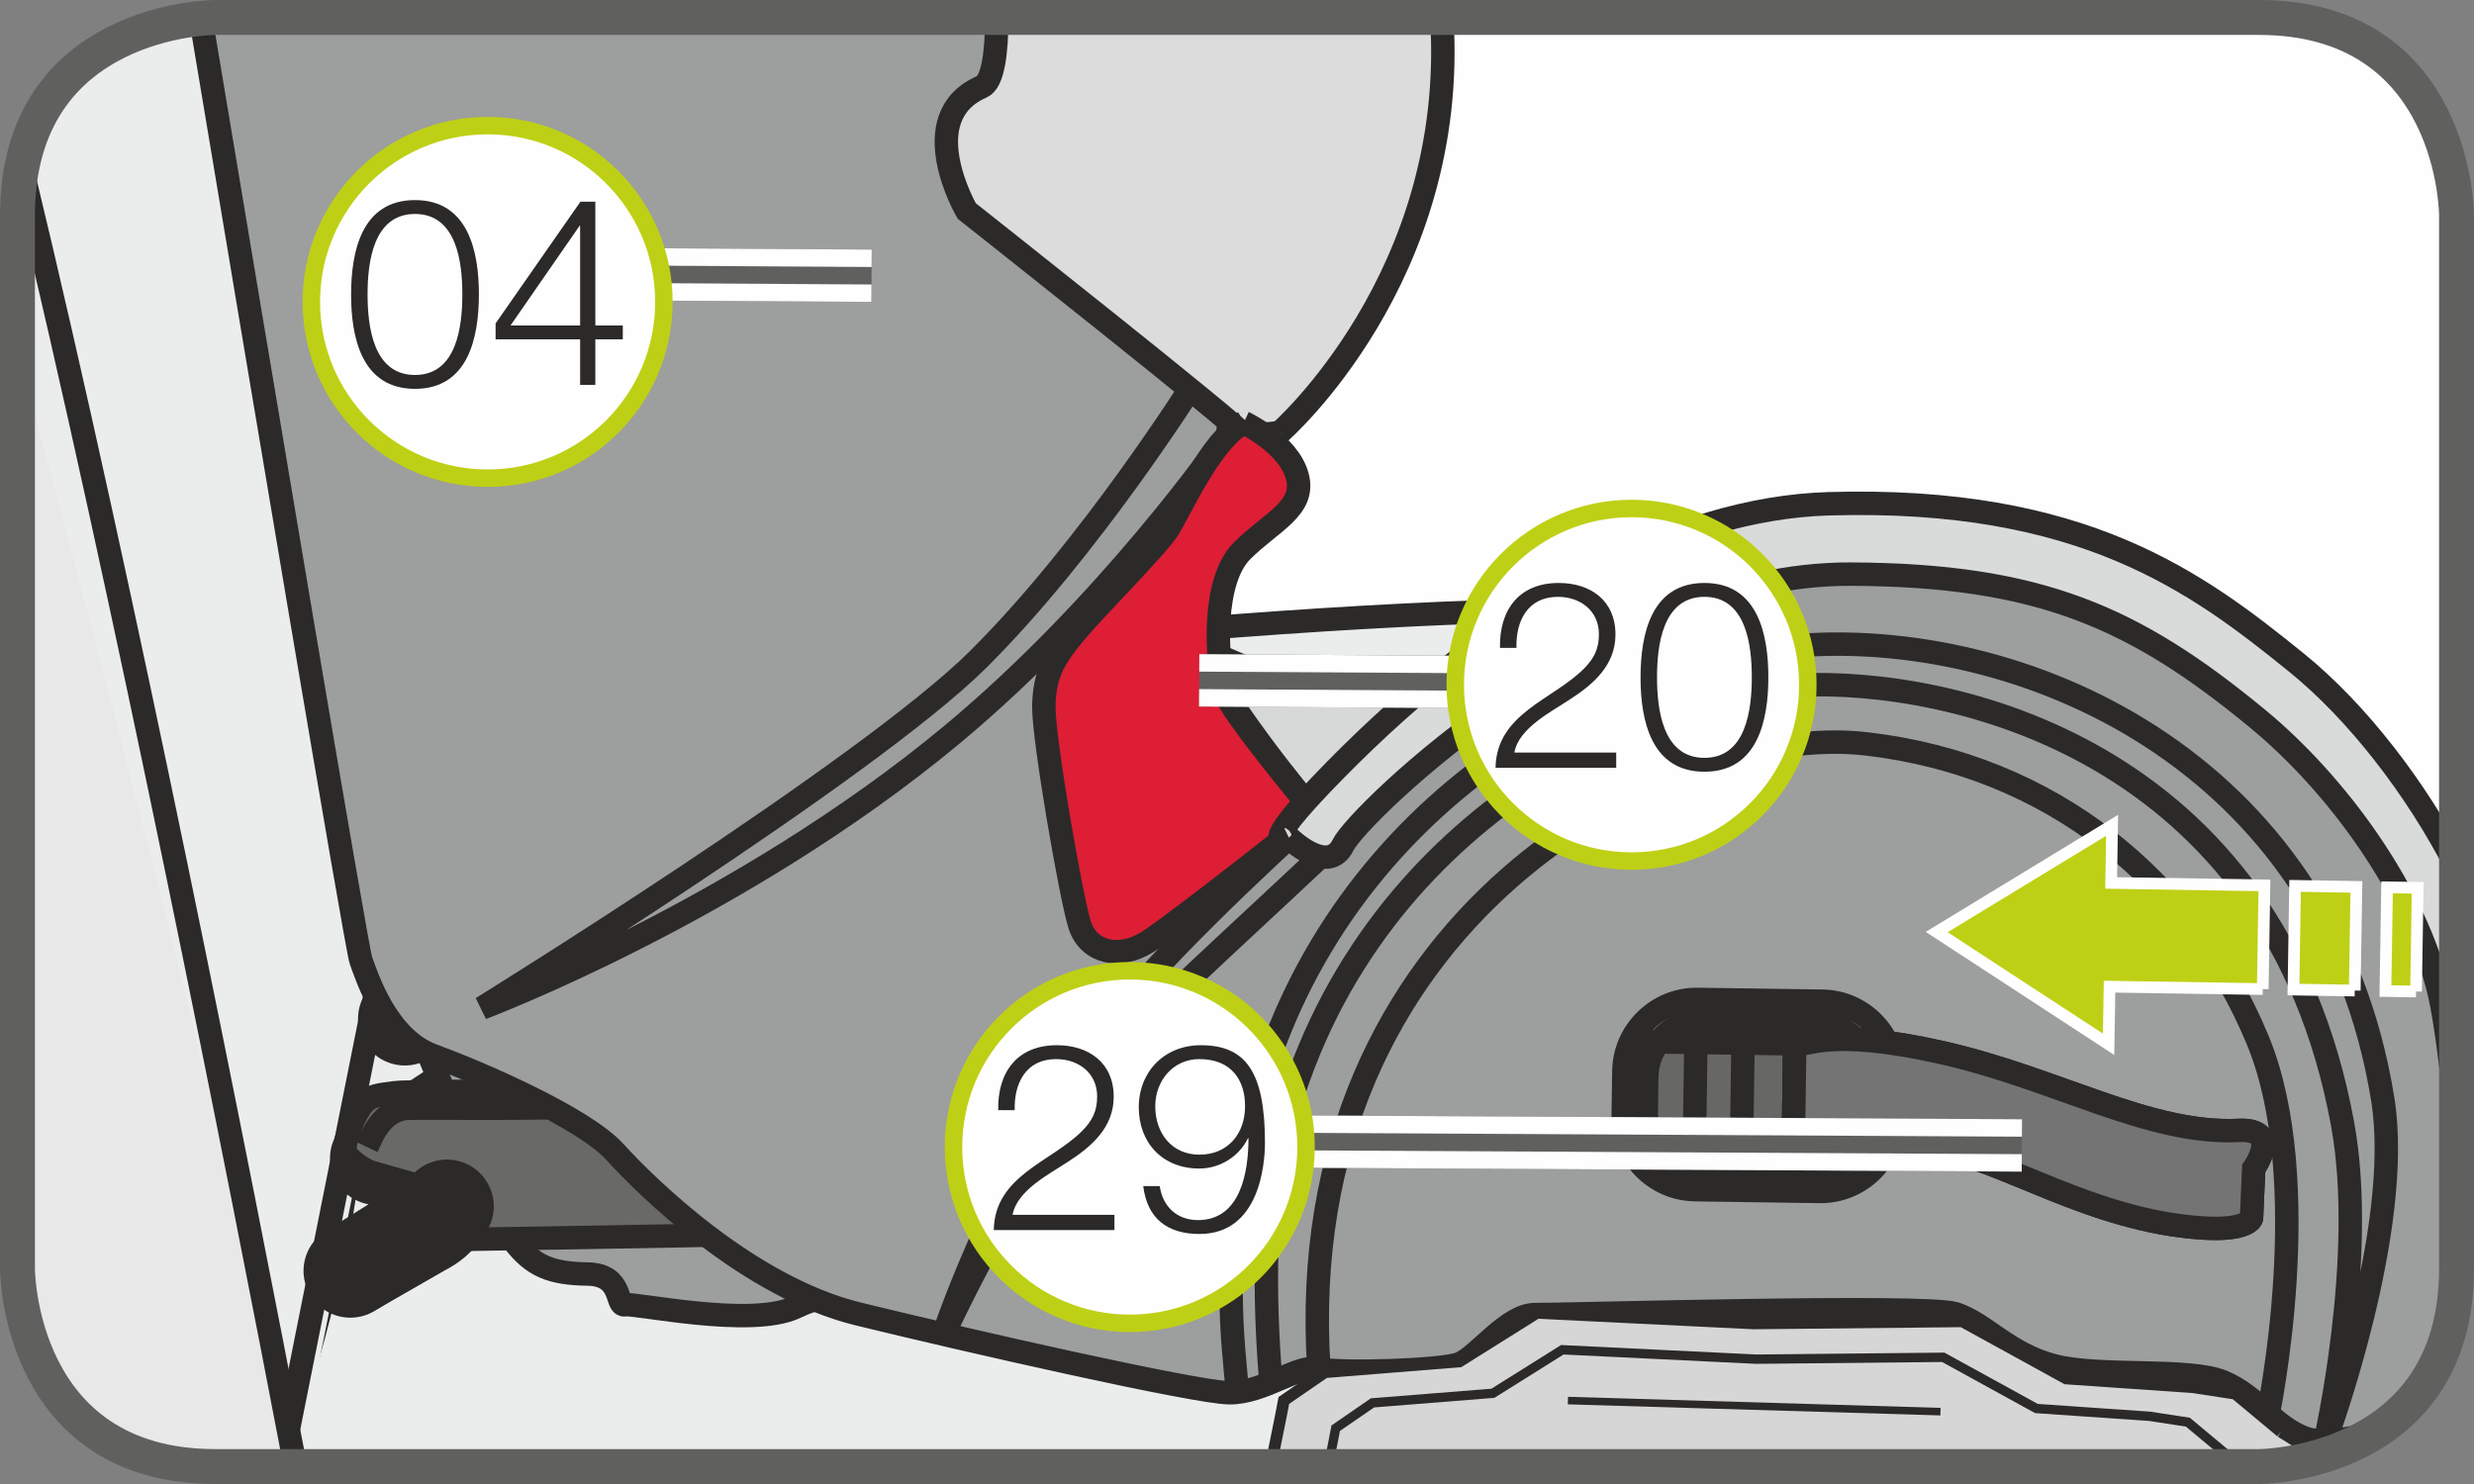 <?xml version="1.0" encoding="UTF-8"?>
<!DOCTYPE svg PUBLIC "-//W3C//DTD SVG 1.1//EN" "http://www.w3.org/Graphics/SVG/1.1/DTD/svg11.dtd">
<!-- Creator: CorelDRAW 2017 -->
<svg xmlns="http://www.w3.org/2000/svg" xml:space="preserve" width="25mm" height="15mm" version="1.1" style="shape-rendering:geometricPrecision; text-rendering:geometricPrecision; image-rendering:optimizeQuality; fill-rule:evenodd; clip-rule:evenodd"
viewBox="0 0 13305.23 7983.25"
 xmlns:xlink="http://www.w3.org/1999/xlink">
 <rect x="0" y="0" width="13305.23" height="7983.25" fill="#808080" stroke="none"/>
 <defs>
  <style type="text/css">
   <![CDATA[
    .str0 {stroke:#2B2A29;stroke-width:125.97;stroke-miterlimit:4}
    .str2 {stroke:#2C2B2A;stroke-width:125.97;stroke-miterlimit:4}
    .str6 {stroke:#FEFEFE;stroke-width:62.91;stroke-miterlimit:4}
    .str3 {stroke:#2B2A29;stroke-width:62.91;stroke-miterlimit:4}
    .str4 {stroke:#2B2A29;stroke-width:50.29;stroke-miterlimit:4}
    .str7 {stroke:#60605F;stroke-width:187.76;stroke-miterlimit:4}
    .str10 {stroke:#BED015;stroke-width:93.88;stroke-miterlimit:2.613}
    .str5 {stroke:#2B2A29;stroke-width:40.55;stroke-miterlimit:4}
    .str8 {stroke:#60605F;stroke-width:281.65;stroke-linejoin:bevel;stroke-miterlimit:4}
    .str9 {stroke:#FEFEFE;stroke-width:93.67;stroke-linejoin:bevel;stroke-miterlimit:4}
    .str1 {stroke:#2B2A29;stroke-width:503.58;stroke-linecap:round;stroke-miterlimit:4}
    .fil2 {fill:none}
    .fil5 {fill:none;fill-rule:nonzero}
    .fil1 {fill:#EBECEC}
    .fil3 {fill:#E8E8E8}
    .fil0 {fill:#FEFEFE;fill-rule:nonzero}
    .fil14 {fill:gainsboro;fill-rule:nonzero}
    .fil15 {fill:#D9DADA;fill-rule:nonzero}
    .fil4 {fill:#D7D8D8;fill-rule:nonzero}
    .fil17 {fill:#D6D6D6;fill-rule:nonzero}
    .fil6 {fill:#9D9E9E;fill-rule:nonzero}
    .fil16 {fill:#747474;fill-rule:nonzero}
    .fil9 {fill:#727271;fill-rule:nonzero}
    .fil12 {fill:#696968;fill-rule:nonzero}
    .fil13 {fill:#676766;fill-rule:nonzero}
    .fil19 {fill:#2B2A29;fill-rule:nonzero}
    .fil10 {fill:#DD1E35;fill-rule:nonzero}
    .fil18 {fill:#BED015;fill-rule:nonzero}
    .fil7 {fill:#9D9B9B;fill-rule:nonzero}
    .fil8 {fill:#727372;fill-rule:nonzero}
    .fil11 {fill:#676766;fill-rule:nonzero}
   ]]>
  </style>
 </defs>
 <g id="Слой_x0020_1">
  <path class="fil0" d="M1158.25 93.88c0,0 -1064.37,0 -1064.37,1064.37l0 5666.54c0,0 0,1064.58 1064.37,1064.58l10988.74 0c0,0 1064.37,0 1064.37,-1064.58l0 -5666.54c0,0 0,-1064.37 -1064.37,-1064.37l-10988.74 0z"/>
  <path class="fil1" d="M1470.07 7889.26c731.63,-2275.83 183.24,-1315.41 1102.15,-4145.01 867.39,91.06 9947.1,-1605.25 9965.46,885.65 4.74,1294.23 191.7,2171.95 271.05,3049.51 -301.44,209.74 -661.91,209.85 -661.91,209.85l-10676.76 0z"/>
  <path class="fil2 str0" d="M12791.33 7691.22c-108.09,-877.83 -339.55,-1756.08 -344.13,-3049.77 -18.57,-2490.9 -9098.06,-794.54 -9965.46,-885.6 -917.16,2824.12 -292.4,1873.7 -1003.8,4133.4"/>
  <path class="fil1" d="M2270.51 93.99c199.68,1728.94 257,3185.7 168.5,3614.23l-835.57 4181.04 -230.34 0c-380.21,-588.04 -817.1,-1296.04 -1279.38,-2076.47l0 -4654.44c0,-1064.37 1064.58,-1064.37 1064.58,-1064.37l1112.21 0z"/>
  <path class="fil2 str0" d="M2314.05 93.99c170.31,1728.88 182.28,3186.28 36.3,3593.16l-839.56 4202.11m-202.13 0c-349.02,-573.72 -765.53,-1274.8 -1214.93,-2053.16"/>
  <path class="fil3" d="M93.72 1890.83c564.99,2058.32 1201.36,4587.11 1492.05,5998.42l-427.47 0c-1064.58,0 -1064.58,-1064.53 -1064.58,-1064.53l0 -4933.9z"/>
  <path class="fil2 str0" d="M1588.75 7889.26c-300.8,-1576.94 -923.44,-4718.51 -1471.77,-6987"/>
  <path class="fil2 str1" d="M1884.07 6836.71l382.07 -239.17c198.46,-113.04 370.26,-780.48 249.18,-685.27l-488.94 318.42m150.77 -750.63l305.86 -175.74c183.61,-96.54 343.38,-626.57 220.6,-561.59l-427.52 271.11"/>
  <path class="fil4" d="M8159.25 3527.64c0,0 -866.12,251.2 -1133.66,178.56 -267.54,-72.65 -723.96,-292.72 -723.96,-292.72l-15.75 1091.03 1475.5 205.38 397.88 -1182.25z"/>
  <path class="fil5 str0" d="M8159.25 3527.64c0,0 -866.12,251.2 -1133.66,178.56 -267.54,-72.65 -723.96,-292.72 -723.96,-292.72l-15.75 1091.03 1475.5 205.38 397.88 -1182.25"/>
  <path class="fil6" d="M4501.32 7035.59c0,0 14.42,-116.39 -223.26,-3.19 -237.68,113.25 -864.04,-24.22 -916.41,-13.15 -52.58,11.12 -5.64,-162.59 -202.19,-165.57 -196.76,-2.82 -293.67,-43.16 -395.96,-175.95 -102.18,-132.73 -548.44,-1222.8 -548.44,-1222.8l1637.02 357.48 649.24 1223.18z"/>
  <path class="fil5 str0" d="M4501.32 7035.59c0,0 14.42,-116.39 -223.26,-3.19 -237.68,113.25 -864.04,-24.22 -916.41,-13.15 -52.58,11.12 -5.64,-162.59 -202.19,-165.57 -196.76,-2.82 -293.67,-43.16 -395.96,-175.95 -102.18,-132.73 -548.44,-1222.8 -548.44,-1222.8l1637.02 357.48 649.24 1223.18"/>
  <path class="fil7" d="M3837.6 5893.85c0,0 172.7,-16.92 203.89,13.15 29.86,28.15 50.67,58.38 45.45,151.68 -4.9,92.92 -0.59,292.5 -3.03,326.14 -2.61,33.95 1.49,76.58 -55.4,78.08 -56.31,0.75 -139.65,-7.5 -139.65,-7.5l-51.25 -561.53z"/>
  <path class="fil5 str2" d="M3837.6 5893.85c0,0 172.7,-16.92 203.89,13.15 29.86,28.15 50.67,58.38 45.45,151.68 -4.9,92.92 -0.59,292.5 -3.03,326.14 -2.61,33.95 1.49,76.58 -55.4,78.08 -56.31,0.75 -139.65,-7.5 -139.65,-7.5l-51.25 -561.53"/>
  <polygon class="fil8" points="4394.61,5903.58 4031.33,5899.81 4060.01,6026.74 4488.49,5971.18 "/>
  <polyline class="fil5 str2" points="4394.61,5903.58 4031.33,5899.81 4060.01,6026.74 4488.49,5971.18 4394.61,5903.58 "/>
  <path class="fil9" d="M5760.21 6477.89c0,0 -961.12,81.48 -1259.26,-24.43 -207.67,-73.39 -352.96,-1.7 -379.25,0.96 -69.29,7.29 -136.51,5.64 -140.08,-10.32 -3.57,-16.92 -64.93,-425.08 -55.56,-442.16 9.74,-16.71 72.27,-64.61 125.97,-62.69 22.35,1.12 232.84,-85.63 466,-29.48 360.68,87.12 1262.08,29.27 1252.29,7.29l-10.11 560.84z"/>
  <path class="fil5 str0" d="M5760.21 6477.89c0,0 -961.12,81.48 -1259.26,-24.43 -207.67,-73.39 -352.96,-1.7 -379.25,0.96 -69.29,7.29 -136.51,5.64 -140.08,-10.32 -3.57,-16.92 -64.93,-425.08 -55.56,-442.16 9.74,-16.71 72.27,-64.61 125.97,-62.69 22.35,1.12 232.84,-85.63 466,-29.48 360.68,87.12 1262.08,29.27 1252.29,7.29l-10.11 560.84"/>
  <path class="fil10" d="M3940.85 6071.18c0,0 43.53,172.91 44.87,249.5 1.86,76.05 17.46,213.31 -18.2,263.07 -35.13,50.51 -157.53,-60.09 -157.53,-60.09l-14.64 -418.9 145.51 -33.58z"/>
  <path class="fil5 str0" d="M3940.85 6071.18c0,0 43.53,172.91 44.87,249.5 1.86,76.05 17.46,213.31 -18.2,263.07 -35.13,50.51 -157.53,-60.09 -157.53,-60.09l-14.64 -418.9 145.51 -33.58"/>
  <path class="fil11" d="M2331.5 6386.35c0,0 -146.09,23.68 -192.82,44.12 -46.2,20.28 -65.2,51.09 -68.55,71 -2.66,20.28 38.11,76.43 95.74,95 56.89,18.95 400.11,19.32 400.11,19.32l94.25 -115.81 -79.62 -124.86 -249.13 11.23z"/>
  <path class="fil5 str2" d="M2331.5 6386.35c0,0 -146.09,23.68 -192.82,44.12 -46.2,20.28 -65.2,51.09 -68.55,71 -2.66,20.28 38.11,76.43 95.74,95 56.89,18.95 400.11,19.32 400.11,19.32l94.25 -115.81 -79.62 -124.86 -249.13 11.23m233.37 42.47c0,0 5.8,83.5 -67.8,84.67 -29.86,0.37 -146.46,-3.94 -146.46,-3.94l-58.38 -85.47c0,0 135.93,9.79 173.5,6.76 56.31,-4.68 72.27,-25.12 72.27,-25.12"/>
  <path class="fil7" d="M2083.17 6311.58c0,0 83.56,120.39 110.06,150.77 30.97,36.99 57.05,39.44 57.05,39.44l100.27 7.88c0,0 -34.17,-39.22 -31.93,-65.89 3.57,-26.66 38.69,-93.72 38.69,-93.72l-274.14 -38.48z"/>
  <path class="fil5 str2" d="M2083.17 6311.58c0,0 83.56,120.39 110.06,150.77 30.97,36.99 57.05,39.44 57.05,39.44l100.27 7.88c0,0 -34.17,-39.22 -31.93,-65.89 3.57,-26.66 38.69,-93.72 38.69,-93.72l-274.14 -38.48"/>
  <path class="fil12" d="M3767.24 5867.55c0,0 -1562.46,-1.49 -1642.61,10.54 -80.36,12.35 -139.7,8.62 -186.86,79.19 -46.89,70.25 -102.88,216.66 -75.09,253.65 27.25,36.83 98.03,83.93 130.87,94.09 32.09,10.32 334.97,95.16 334.97,95.16 0,0 96.7,-8.04 166.16,-3.57 139.49,10.7 116.02,185.53 3.94,193.78 -113.04,7.34 -290.48,0 -290.48,0 0,0 -97.77,-27.41 -113.2,-51.25 -24.59,-37.57 -17.99,-64.24 -17.99,-64.24 0,0 -36.46,53.91 12.72,96.54 31.56,27.78 100.85,97.82 190.42,99.47 48.06,0.21 1620.26,-26.45 1658.2,-28.69 93.67,-5.85 120.92,-61.58 39.22,-78.29 -103.46,-21.82 -140.02,-123.95 -136.3,-215.39 1.86,-55.56 18.79,-155.46 45.24,-182.28 66.69,-70.62 81.32,-100.27 80.95,-125.6 -1.92,-64.24 -43.75,-112.51 -81.32,-126.93 -38.11,-16.18 -118.84,-46.2 -118.84,-46.2z"/>
  <path class="fil5 str0" d="M3767.24 5867.55c0,0 -1562.46,-1.49 -1642.61,10.54 -80.36,12.35 -139.7,8.62 -186.86,79.19 -46.89,70.25 -102.88,216.66 -75.09,253.65 27.25,36.83 98.03,83.93 130.87,94.09 32.09,10.32 334.97,95.16 334.97,95.16 0,0 96.7,-8.04 166.16,-3.57 139.49,10.7 116.02,185.53 3.94,193.78 -113.04,7.34 -290.48,0 -290.48,0 0,0 -97.77,-27.41 -113.2,-51.25 -24.59,-37.57 -17.99,-64.24 -17.99,-64.24 0,0 -36.46,53.91 12.72,96.54 31.56,27.78 100.85,97.82 190.42,99.47 48.06,0.21 1620.26,-26.45 1658.2,-28.69 93.67,-5.85 120.92,-61.58 39.22,-78.29 -103.46,-21.82 -140.02,-123.95 -136.3,-215.39 1.86,-55.56 18.79,-155.46 45.24,-182.28 66.69,-70.62 81.32,-100.27 80.95,-125.6 -1.92,-64.24 -43.75,-112.51 -81.32,-126.93 -38.11,-16.18 -118.84,-46.2 -118.84,-46.2m186.81 122.78c0,0 9.42,-55.19 -131.03,-47.31 -234.12,13.36 -1136.11,19.53 -1223.6,18.95 0,0 -361.42,-1.86 -404.59,0.21 -145.13,6.01 -198.62,160.73 -221.19,208.2"/>
  <path class="fil7" d="M3988.86 4591.1c0,0 172.7,-16.87 203.89,13.36 29.86,27.99 50.67,58.22 45.45,151.52 -4.74,92.92 -0.59,292.5 -3.03,326.14 -2.61,33.95 1.49,76.58 -55.4,78.08 -56.31,0.75 -139.65,-7.5 -139.65,-7.5l-51.25 -561.59z"/>
  <path class="fil5 str2" d="M3988.86 4591.1c0,0 172.7,-16.87 203.89,13.36 29.86,27.99 50.67,58.22 45.45,151.52 -4.74,92.92 -0.59,292.5 -3.03,326.14 -2.61,33.95 1.49,76.58 -55.4,78.08 -56.31,0.75 -139.65,-7.5 -139.65,-7.5l-51.25 -561.59"/>
  <polygon class="fil8" points="4545.92,4600.9 4182.58,4597.12 4211.32,4724.05 4639.75,4668.49 "/>
  <polyline class="fil5 str2" points="4545.92,4600.9 4182.58,4597.12 4211.32,4724.05 4639.75,4668.49 4545.92,4600.9 "/>
  <path class="fil8" d="M5911.46 5175.2c0,0 -961.12,81.48 -1259.26,-24.43 -207.61,-73.39 -352.96,-1.7 -379.25,0.96 -69.45,7.29 -136.46,5.64 -140.02,-10.32 -3.62,-16.92 -64.98,-425.08 -55.62,-442.16 9.79,-16.71 72.27,-64.61 125.97,-62.75 22.35,1.17 232.84,-85.58 466,-29.43 360.68,87.07 1262.08,29.27 1252.34,7.29l-10.17 560.84z"/>
  <path class="fil5 str2" d="M5911.46 5175.2c0,0 -961.12,81.48 -1259.26,-24.43 -207.61,-73.39 -352.96,-1.7 -379.25,0.96 -69.45,7.29 -136.46,5.64 -140.02,-10.32 -3.62,-16.92 -64.98,-425.08 -55.62,-442.16 9.79,-16.71 72.27,-64.61 125.97,-62.75 22.35,1.17 232.84,-85.58 466,-29.43 360.68,87.07 1262.08,29.27 1252.34,7.29l-10.17 560.84"/>
  <path class="fil10" d="M4092.1 4768.49c0,0 43.38,172.91 44.87,249.55 1.92,76 17.46,213.1 -18.2,263.02 -35.07,50.51 -157.53,-60.09 -157.53,-60.09l-14.64 -418.85 145.51 -33.64z"/>
  <path class="fil5 str2" d="M4092.1 4768.49c0,0 43.38,172.91 44.87,249.55 1.92,76 17.46,213.1 -18.2,263.02 -35.07,50.51 -157.53,-60.09 -157.53,-60.09l-14.64 -418.85 145.51 -33.64"/>
  <path class="fil11" d="M2482.76 5083.72c0,0 -146.04,23.63 -192.82,44.12 -46.2,20.28 -65.3,51.04 -68.5,70.94 -2.82,20.28 38.11,76.43 95.74,95 56.89,18.95 400.06,19.32 400.06,19.32l94.25 -115.81 -79.57 -124.86 -249.18 11.28z"/>
  <path class="fil5 str2" d="M2482.76 5083.72c0,0 -146.04,23.63 -192.82,44.12 -46.2,20.28 -65.3,51.04 -68.5,70.94 -2.82,20.28 38.11,76.43 95.74,95 56.89,18.95 400.06,19.32 400.06,19.32l94.25 -115.81 -79.57 -124.86 -249.18 11.28m233.37 42.42c0,0 5.85,83.56 -67.75,84.67 -29.86,0.37 -146.46,-3.94 -146.46,-3.94l-58.38 -85.42c0,0 135.93,9.74 173.5,6.76 56.31,-4.74 72.27,-25.17 72.27,-25.17"/>
  <path class="fil7" d="M2234.43 5008.89c0,0 83.56,120.39 110.06,150.77 30.97,36.99 57.05,39.28 57.05,39.28l100.27 8.04c0,0 -34.17,-39.22 -31.93,-65.89 3.57,-26.82 38.69,-93.67 38.69,-93.67l-274.14 -38.53z"/>
  <path class="fil5 str2" d="M2234.43 5008.89c0,0 83.56,120.39 110.06,150.77 30.97,36.99 57.05,39.28 57.05,39.28l100.27 8.04c0,0 -34.17,-39.22 -31.93,-65.89 3.57,-26.82 38.69,-93.67 38.69,-93.67l-274.14 -38.53"/>
  <path class="fil11" d="M3918.5 4564.87c0,0 -1562.46,-1.7 -1642.61,10.54 -80.36,12.4 -139.7,8.62 -186.81,79.25 -46.94,70.2 -102.88,216.66 -75.09,253.65 27.2,36.78 97.98,83.88 130.87,94.04 32.09,10.32 334.92,95.21 334.92,95.21 0,0 96.7,-8.3 166.16,-3.57 139.49,10.7 116.02,185.47 3.94,193.72 -112.99,7.34 -290.43,0 -290.43,0 0,0 -97.82,-27.41 -113.2,-51.25 -24.64,-37.52 -18.04,-64.18 -18.04,-64.18 0,0 -36.4,53.86 12.77,96.49 31.51,27.78 100.8,97.82 190.37,99.31 48.06,0.37 1620.31,-26.29 1658.2,-28.74 93.72,-5.64 120.76,-61.36 39.28,-78.08 -103.46,-21.77 -140.08,-123.95 -136.35,-215.39 1.92,-55.56 18.63,-155.46 45.29,-182.28 66.63,-70.78 81.27,-100.27 80.9,-125.6 -1.86,-64.24 -43.75,-112.46 -81.27,-126.93 -38.16,-16.13 -118.9,-46.2 -118.9,-46.2z"/>
  <path class="fil5 str2" d="M3918.5 4564.87c0,0 -1562.46,-1.7 -1642.61,10.54 -80.36,12.4 -139.7,8.62 -186.81,79.25 -46.94,70.2 -102.88,216.66 -75.09,253.65 27.2,36.78 97.98,83.88 130.87,94.04 32.09,10.32 334.92,95.21 334.92,95.21 0,0 96.7,-8.3 166.16,-3.57 139.49,10.7 116.02,185.47 3.94,193.72 -112.99,7.34 -290.43,0 -290.43,0 0,0 -97.82,-27.41 -113.2,-51.25 -24.64,-37.52 -18.04,-64.18 -18.04,-64.18 0,0 -36.4,53.86 12.77,96.49 31.51,27.78 100.8,97.82 190.37,99.31 48.06,0.37 1620.31,-26.29 1658.2,-28.74 93.72,-5.64 120.76,-61.36 39.28,-78.08 -103.46,-21.77 -140.08,-123.95 -136.35,-215.39 1.92,-55.56 18.63,-155.46 45.29,-182.28 66.63,-70.78 81.27,-100.27 80.9,-125.6 -1.86,-64.24 -43.75,-112.46 -81.27,-126.93 -38.16,-16.13 -118.9,-46.2 -118.9,-46.2m186.86 122.78c0,0 9.37,-55.19 -131.08,-47.31 -234.12,13.36 -1136.05,19.53 -1223.55,18.79 0,0 -361.42,-1.7 -404.64,0.37 -145.13,6.01 -198.62,160.73 -221.13,208.25"/>
  <path class="fil6" d="M13211.4 5046.25l-0.75 -1.6c-1269.74,-2671.74 -3849.1,-2291.69 -4426.97,-1976.47 -771.12,420.92 -1709.51,1308.44 -1709.51,1308.44 0,0 -606.61,-724.55 -615.98,-934.45 -6.39,-142.31 288.56,-2101.27 479.25,-3348.18l-5779.15 0c0,0 -29.54,0.05 -78.55,4.95 321.93,1928.14 836.9,5000 861.33,5067.91 35.5,99.36 141.94,421.72 387.5,511.67 245.61,89.89 809.81,332.47 979.9,520.02 170.09,187.6 717.74,726.04 1308.06,870.27 590.27,144.39 1808.23,420.92 1993.34,423.53 185.16,2.66 372.49,-155.09 483.09,-128.79 110.75,26.29 653.93,9.42 753.29,-26.29 99.31,-35.45 263.02,-267.7 411.13,-265.47 147.95,2.08 2098.87,-56.31 2258.48,-4.68 159.77,51.62 280.9,213.84 526.62,278.98 245.99,65.36 728.12,10.54 912.1,87.12 184.04,76.8 268.13,238.43 440.08,302.67 81.37,30.34 235.5,11.87 380.69,-34.22 230.5,-147 436.04,-409.16 436.04,-876.92l0 -1778.48z"/>
  <path class="fil5 str0" d="M13211.4 5046.25l-0.75 -1.6c-1269.74,-2671.74 -3849.1,-2291.69 -4426.97,-1976.47 -771.12,420.92 -1709.51,1308.44 -1709.51,1308.44 0,0 -606.61,-724.55 -615.98,-934.45 -6.39,-142.31 288.56,-2101.27 479.25,-3348.18m-5857.71 4.95c321.93,1928.14 836.9,5000 861.33,5067.91 35.5,99.36 141.94,421.72 387.5,511.67 245.61,89.89 809.81,332.47 979.9,520.02 170.09,187.6 717.74,726.04 1308.06,870.27 590.27,144.39 1808.23,420.92 1993.34,423.53 185.16,2.66 372.49,-155.09 483.09,-128.79 110.75,26.29 653.93,9.42 753.29,-26.29 99.31,-35.45 263.02,-267.7 411.13,-265.47 147.95,2.08 2098.87,-56.31 2258.48,-4.68 159.77,51.62 280.9,213.84 526.62,278.98 245.99,65.36 728.12,10.54 912.1,87.12 184.04,76.8 268.13,238.43 440.08,302.67 81.37,30.34 235.5,11.87 380.69,-34.22m-5939.78 -264.3c0,0 -75.31,-758.93 35.29,-1250.05 396.12,-1758.47 2002.17,-2463.7 2805.01,-2501.6 802.62,-37.73 2549.81,332.84 2922.73,2360.4 131.99,718.54 -93.14,1704.77 -93.14,1704.77 0,0 422.04,-1135.68 309.21,-1837.13 -296.07,-1840.7 -1961.83,-2544.44 -3172.82,-2438.32 -1210.99,106.07 -2651.04,1048.19 -2951.85,2734.6 -112.24,628.01 -59.66,1003.69 -34.7,1279.91m418.85 -3113.32c0,0 -721.14,643.81 -1076.93,1082.94 -603.05,744.24 -922.05,1718.29 -922.05,1718.29 0,0 488.14,-1074.48 1044.46,-1642.98 198.62,-203.14 731.47,-689.8 1104.76,-1042.01m-803.21 -2433.47c0,0 -560.84,892.94 -1161.81,1489.07 -600.81,596.13 -2667.97,1874.49 -2667.97,1874.49 0,0 1389.76,-523.06 2529.96,-1472.14 844.88,-703.31 1452.61,-1579.17 1452.61,-1579.17"/>
  <path class="fil13" d="M9115.63 6399.87l670.26 9.58c215.33,3.19 394.1,-170.52 397.08,-385.85l3.57 -240.51c3.03,-215.33 -170.63,-394.1 -386.01,-397.08l-670.26 -9.58c-215.33,-3.19 -394.1,170.47 -397.08,385.8l-3.57 240.51c-3.03,215.39 170.63,394.1 386.01,397.13z"/>
  <path class="fil5 str0" d="M9115.63 6399.87l670.26 9.58c215.33,3.19 394.1,-170.52 397.08,-385.85l3.57 -240.51c3.03,-215.33 -170.63,-394.1 -386.01,-397.08l-670.26 -9.58c-215.33,-3.19 -394.1,170.47 -397.08,385.8l-3.57 240.51c-3.03,215.39 170.63,394.1 386.01,397.13m41.3 -109.32l590.86 8.46c169.14,2.45 309.59,-133.85 311.87,-303.04l2.77 -188.88c2.45,-169.14 -134.01,-309.59 -303.2,-312.03l-590.86 -8.41c-169.14,-2.45 -309.43,134.01 -311.82,303.2l-2.82 188.88c-2.45,169.14 134.01,309.43 303.2,311.82m486.65 -70.57l-793.05 -11.28 8.62 -604.54 793.05 11.44 -8.62 604.38m-531.89 -7.5l253.65 3.57 8.62 -604.38 -253.44 -3.78 -8.83 604.59m684.53 -716.83l-11.44 803.96m2413.52 1306.36c0,0 260.04,-1250.05 -57.05,-2012.71 -354.08,-852.01 -1102.84,-1475.92 -2105.05,-1591.73 -1046,-120.76 -3102.62,933.65 -2943.22,3362.07"/>
  <path class="fil14" d="M6883.22 2326.18c0,0 960.64,-837.22 870.64,-2232.19l-2393.24 0c-0.43,197.72 -21.71,347.37 -81,373.29 -374.36,163.34 -80.52,667.66 -80.52,667.66 0,0 1489.81,1177.19 1481.51,1199.17 -8.04,21.93 202.61,-7.93 202.61,-7.93z"/>
  <path class="fil5 str0" d="M6883.22 2326.18c0,0 960.64,-837.22 870.64,-2232.19m-2393.24 0c-0.43,197.72 -21.71,347.37 -81,373.29 -374.36,163.34 -80.52,667.66 -80.52,667.66 0,0 1489.81,1177.19 1481.51,1199.17 -8.04,21.93 202.61,-7.93 202.61,-7.93"/>
  <path class="fil10" d="M6689.07 2273.01c-178.56,96.12 -344.34,476.33 -407.41,574.15 -63.28,97.98 -388.67,421.88 -501.71,558.18 -112.99,136.46 -163.71,222.3 -166.16,395.01 -2.45,172.76 145.72,1026.42 192.82,1175.12 47.31,148.91 212.19,188.14 365.36,91.65 153.22,-96.49 902.15,-690.54 902.15,-690.54 0,0 -461.27,-552.17 -487.56,-653.93 -49.39,-190.8 -65.73,-600.44 92.55,-758.72 158.44,-158.12 344.5,-228.85 297.56,-402.72 -46.73,-173.66 -287.61,-288.19 -287.61,-288.19z"/>
  <path class="fil5 str0" d="M6689.07 2273.01c-178.56,96.12 -344.34,476.33 -407.41,574.15 -63.28,97.98 -388.67,421.88 -501.71,558.18 -112.99,136.46 -163.71,222.3 -166.16,395.01 -2.45,172.76 145.72,1026.42 192.82,1175.12 47.31,148.91 212.19,188.14 365.36,91.65 153.22,-96.49 902.15,-690.54 902.15,-690.54 0,0 -461.27,-552.17 -487.56,-653.93 -49.39,-190.8 -65.73,-600.44 92.55,-758.72 158.44,-158.12 344.5,-228.85 297.56,-402.72 -46.73,-173.66 -287.61,-288.19 -287.61,-288.19"/>
  <path class="fil15" d="M6931.76 4506.38c0,0 209.32,206.87 291.76,38.85 82.6,-168.23 1418.44,-1462.78 2729.91,-1456.76 1013.11,4.52 1525.84,230.93 2191.43,780.64 415.5,343.22 849.41,924.13 977.08,1487.58 30.02,132.89 61.84,385.48 89.46,640.78l0 -1335.74c-217.73,-423.69 -536.79,-834.66 -860.37,-1096.78 -534.76,-433.11 -1150,-894.8 -2514.74,-854.99 -828.76,24 -1772.42,532.48 -2660.09,1437.23 -450.78,459.24 -244.44,359.19 -244.44,359.19z"/>
  <path class="fil5 str0" d="M6931.76 4506.38c0,0 209.32,206.87 291.76,38.85 82.6,-168.23 1418.44,-1462.78 2729.91,-1456.76 1013.11,4.52 1525.84,230.93 2191.43,780.64 415.5,343.22 849.41,924.13 977.08,1487.58 30.02,132.89 61.84,385.48 89.46,640.78m0 -1335.74c-217.73,-423.69 -536.79,-834.66 -860.37,-1096.78 -534.76,-433.11 -1150,-894.8 -2514.74,-854.99 -828.76,24 -1772.42,532.48 -2660.09,1437.23 -450.78,459.24 -244.44,359.19 -244.44,359.19"/>
  <path class="fil8" d="M9652.25 5615.55c67.8,17.83 174.62,-91.81 791.18,46.94 616.62,138.75 1113.22,442.53 1596.1,418.69 235.24,-11.66 81.11,205.01 81.11,205.01l-11.82 267.75c0,0 -19.53,68.34 -266.64,51.84 -593.25,-39.44 -1060.59,-369.51 -1449.42,-436.94 -318.79,-55.19 -748.55,14.1 -748.55,14.1l8.04 -567.39z"/>
  <path class="fil5 str2" d="M9652.25 5615.55c67.8,17.83 174.62,-91.81 791.18,46.94 616.62,138.75 1113.22,442.53 1596.1,418.69 235.24,-11.66 81.11,205.01 81.11,205.01l-11.82 267.75c0,0 -19.53,68.34 -266.64,51.84 -593.25,-39.44 -1060.59,-369.51 -1449.42,-436.94 -318.79,-55.19 -748.55,14.1 -748.55,14.1l8.04 -567.39"/>
  <path class="fil16" d="M9652.25 5615.55c67.8,17.83 174.62,-91.81 791.18,46.94 616.62,138.75 1113.22,442.53 1596.1,418.69 235.24,-11.66 81.11,205.01 81.11,205.01l-11.82 267.75c0,0 -19.53,68.34 -266.64,51.84 -593.25,-39.44 -1060.59,-369.51 -1449.42,-436.94 -318.79,-55.19 -748.55,14.1 -748.55,14.1l8.04 -567.39z"/>
  <path class="fil5 str0" d="M9652.25 5615.55c67.8,17.83 174.62,-91.81 791.18,46.94 616.62,138.75 1113.22,442.53 1596.1,418.69 235.24,-11.66 81.11,205.01 81.11,205.01l-11.82 267.75c0,0 -19.53,68.34 -266.64,51.84 -593.25,-39.44 -1060.59,-369.51 -1449.42,-436.94 -318.79,-55.19 -748.55,14.1 -748.55,14.1l8.04 -567.39"/>
  <path class="fil5 str1" d="M1909.09 6821.11l358.98 -206.12c53.91,-28.37 89.94,-52.21 135.55,-125.23"/>
  <path class="fil17" d="M12267.16 7702.35l-245.4 -204.85 -229.22 -35.13 -680.22 -46.73 -559.35 -307.56 -1122 11.28 -1165.54 -56.73 -416.83 261.37 -723.22 57.85 -220.76 151.89c-18.47,100.64 -44.71,222.73 -70.89,355.52l5313.1 0c0,0 147.32,-0.05 332.31,-54.82l-211.98 -132.09z"/>
  <path class="fil5 str3" d="M12267.16 7702.35l-245.4 -204.85 -229.22 -35.13 -680.22 -46.73 -559.35 -307.56 -1122 11.28 -1165.54 -56.73 -416.83 261.37 -723.22 57.85 -220.76 151.89c-18.47,100.64 -44.71,222.73 -70.89,355.52m5645.41 -54.82l-211.98 -132.09"/>
  <path class="fil5 str4" d="M11986.15 7833.91l-219.86 -183.4 -205.17 -31.4 -609.27 -42.04 -500.92 -275.42 -1004.86 10.11 -1043.88 -50.67 -373.29 234.12 -647.7 51.62 -197.72 136.14c-11.12,60.94 -25.49,130.76 -40.87,206.28m4932.3 0l-88.77 -55.35"/>
  <line class="fil5 str5" x1="10436.09" y1="7594.04" x2="8432.22" y2= "7534.49" />
  <path class="fil18" d="M12993.62 5333.91l-164.67 -2.61 8.83 -557.81 164.67 2.61 -8.83 557.81zm-329.7 -5.22l-329.49 -5.27 8.62 -557.81 329.86 5.43 -8.99 557.65zm-494.74 -7.93l-824.02 -12.93 -5.06 309.96 -924.5 -603.79 943.23 -574.15 -4.84 309.96 824.23 13.15 -9.05 557.81z"/>
  <path class="fil5 str6" d="M12993.62 5333.91l-164.67 -2.61 8.83 -557.81 164.67 2.61 -8.83 557.81m-329.7 -5.22l-329.49 -5.27 8.62 -557.81 329.86 5.43 -8.99 557.65m-494.74 -7.93l-824.02 -12.93 -5.06 309.96 -924.5 -603.79 943.23 -574.15 -4.84 309.96 824.23 13.15 -9.05 557.81"/>
  <path class="fil5 str7" d="M1158.25 93.88c0,0 -1064.37,0 -1064.37,1064.37l0 5666.54c0,0 0,1064.58 1064.37,1064.58l10988.74 0c0,0 1064.37,0 1064.37,-1064.58l0 -5666.54c0,0 0,-1064.37 -1064.37,-1064.37l-10988.74 0z"/>
  <line class="fil5 str8" x1="10873.78" y1="6161.92" x2="5575.64" y2= "6133.93" />
  <line class="fil5 str9" x1="10873.3" y1="6255.8" x2="5575.11" y2= "6227.86" />
  <line class="fil5 str9" x1="10874.31" y1="6067.98" x2="5576.12" y2= "6039.99" />
  <path class="fil0" d="M7023.99 6170.59c0,523.64 -423.96,948.34 -947.81,948.34 -523.64,0 -948.29,-424.7 -948.29,-948.34 0,-523.27 424.65,-948.34 948.29,-948.34 523.85,0 947.81,425.08 947.81,948.34z"/>
  <path class="fil5 str10" d="M7023.99 6170.59c0,523.64 -423.96,948.34 -947.81,948.34 -523.64,0 -948.29,-424.7 -948.29,-948.34 0,-523.27 424.65,-948.34 948.29,-948.34 523.85,0 947.81,425.08 947.81,948.34z"/>
  <path class="fil19" d="M5344.45 6617.12l649.03 0 0 -81.8 -547.64 0c22.35,-130.92 200,-220.76 295.8,-284.2 129.33,-83.02 247.85,-186.01 247.85,-350.89 0,-182.81 -133.69,-277.39 -305.75,-277.39 -213.95,0 -319.7,146.46 -315.33,349.24l88.61 0c-3.99,-144.87 60.67,-274.62 222.73,-274.62 119.37,0 220.76,73.44 220.76,201.6 0,78.61 -26.77,130.92 -81.43,185.58 -166.05,166.48 -469.04,239.49 -474.62,532.48zm803.9 -236.67c21.13,173.23 128.1,257.8 302.56,257.8 322.52,0 352.06,-374.36 352.06,-491.34 0,-384.36 -105.38,-524.07 -344.87,-524.07 -195.59,0 -333.7,142.47 -333.7,333.7 0,191.6 128.1,329.7 325.29,329.7 112.56,0 215.54,-66.26 261.85,-163.28l2.82 0c0,178.82 -40.71,440.67 -271.85,440.67 -114.16,0 -190,-74.62 -205.54,-183.19l-88.61 0zm302.56 -168.87c-150.51,0 -237.9,-116.93 -237.9,-260.62 0,-136.51 95.8,-253.49 236.67,-253.49 173.23,0 246.31,112.99 246.31,253.49 0,145.29 -90.21,260.62 -245.08,260.62z"/>
  <line class="fil5 str8" x1="4687.27" y1="1483.32" x2="2026.81" y2= "1467.35" />
  <line class="fil5 str9" x1="4686.74" y1="1577.26" x2="2026.28" y2= "1561.29" />
  <line class="fil5 str9" x1="4687.86" y1="1389.39" x2="2027.4" y2= "1373.42" />
  <path class="fil0" d="M3570.38 1624.14c0,523.64 -423.9,948.29 -947.76,948.29 -523.64,0 -948.34,-424.65 -948.34,-948.29 0,-523.27 424.7,-948.34 948.34,-948.34 523.85,0 947.76,425.08 947.76,948.34z"/>
  <path class="fil5 str10" d="M3570.38 1624.14c0,523.64 -423.9,948.29 -947.76,948.29 -523.64,0 -948.34,-424.65 -948.34,-948.29 0,-523.27 424.7,-948.34 948.34,-948.34 523.85,0 947.76,425.08 947.76,948.34z"/>
  <path class="fil19" d="M2231.77 2091.8c287.02,0 343.7,-277.39 343.7,-508.47 0,-229.54 -56.68,-506.93 -343.7,-506.93 -287.39,0 -343.65,277.39 -343.65,508.53 0,229.49 56.25,506.88 343.65,506.88zm0 -74.62c-225.5,0 -255.03,-261.85 -255.03,-433.86 0,-170.04 29.54,-432.31 255.03,-432.31 225.12,0 254.66,262.27 254.66,432.31 0,172.01 -29.54,433.86 -254.66,433.86zm433.48 -191.6l454.61 0 0 245.08 81.85 0 0 -245.08 147.69 0 0 -74.62 -147.69 0 0 -665.79 -80.26 0 -456.21 654.62 0 85.79zm80.2 -74.62l371.64 -536.47 2.77 0 0 536.47 -374.41 0z"/>
  <line class="fil5 str8" x1="9109.72" y1="3676.02" x2="6449.31" y2= "3660.06" />
  <line class="fil5 str9" x1="9109.19" y1="3769.96" x2="6448.73" y2= "3753.99" />
  <line class="fil5 str9" x1="9110.31" y1="3582.09" x2="6449.84" y2= "3566.17" />
  <path class="fil0" d="M9722.56 3683.79c0,523.64 -423.96,948.34 -947.76,948.34 -523.64,0 -948.34,-424.7 -948.34,-948.34 0,-523.27 424.7,-948.34 948.34,-948.34 523.8,0 947.76,425.08 947.76,948.34z"/>
  <path class="fil5 str10" d="M9722.56 3683.79c0,523.64 -423.96,948.34 -947.76,948.34 -523.64,0 -948.34,-424.7 -948.34,-948.34 0,-523.27 424.7,-948.34 948.34,-948.34 523.8,0 947.76,425.08 947.76,948.34z"/>
  <path class="fil19" d="M8043.01 4130.37l649.03 0 0 -81.8 -547.64 0c22.35,-130.92 200,-220.76 295.8,-284.2 129.33,-83.02 247.85,-186.01 247.85,-350.89 0,-182.81 -133.69,-277.39 -305.75,-277.39 -213.95,0 -319.7,146.46 -315.33,349.24l88.61 0c-3.99,-144.87 60.67,-274.62 222.73,-274.62 119.37,0 220.76,73.44 220.76,201.6 0,78.61 -26.77,130.92 -81.43,185.58 -166.05,166.48 -469.04,239.49 -474.62,532.48zm1123.6 21.13c287.02,0 343.7,-277.39 343.7,-508.47 0,-229.54 -56.68,-506.93 -343.7,-506.93 -287.39,0 -343.65,277.39 -343.65,508.53 0,229.49 56.25,506.88 343.65,506.88zm0 -74.62c-225.5,0 -255.03,-261.85 -255.03,-433.86 0,-170.04 29.54,-432.31 255.03,-432.31 225.12,0 254.66,262.27 254.66,432.31 0,172.01 -29.54,433.86 -254.66,433.86z"/>
 </g>
</svg>
